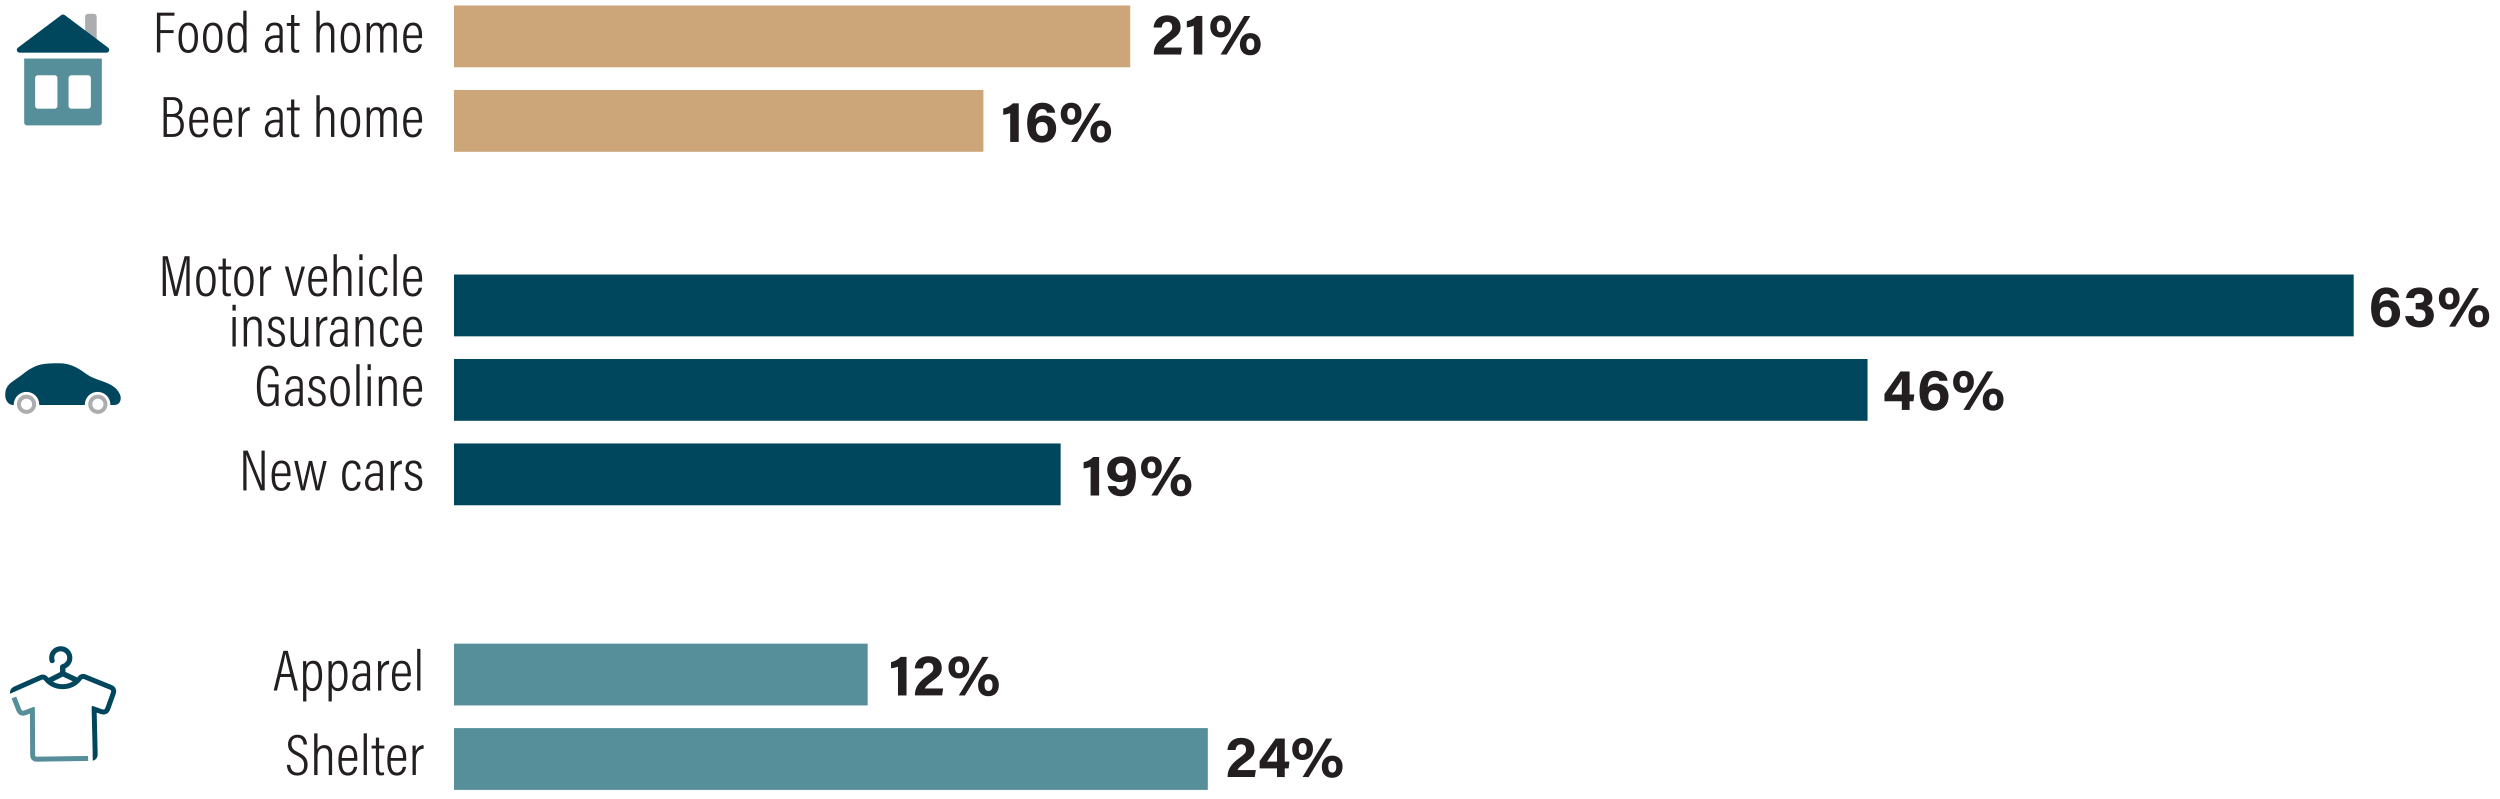<?xml version="1.0" encoding="utf-8"?>
<!-- Generator: Adobe Illustrator 26.0.1, SVG Export Plug-In . SVG Version: 6.00 Build 0)  -->
<svg version="1.1" id="Layer_1" xmlns="http://www.w3.org/2000/svg" xmlns:xlink="http://www.w3.org/1999/xlink" x="0px" y="0px"
	 viewBox="0 0 940 300.48" style="enable-background:new 0 0 940 300.48;" xml:space="preserve">
<style type="text/css">
	.st0{fill:#CCA578;}
	.st1{fill:#00465C;}
	.st2{fill:#568F9A;}
	.st3{fill:#231F20;}
	.st4{fill:#ACADAE;}
	.st5{fill-rule:evenodd;clip-rule:evenodd;fill:#568F9A;}
	.st6{fill-rule:evenodd;clip-rule:evenodd;fill:#00465C;}
</style>
<rect x="170.7" y="2.07" class="st0" width="254.28" height="23.24"/>
<rect x="170.7" y="33.83" class="st0" width="199.06" height="23.24"/>
<rect x="170.7" y="103.22" class="st1" width="714.29" height="23.24"/>
<rect x="170.7" y="134.98" class="st1" width="531.5" height="23.24"/>
<rect x="170.7" y="166.74" class="st1" width="228.1" height="23.24"/>
<rect x="170.7" y="242.01" class="st2" width="155.54" height="23.24"/>
<rect x="170.7" y="273.76" class="st2" width="283.44" height="23.24"/>
<g>
	<path class="st3" d="M109.12,287.59c0.11,1.63,0.95,2.93,2.68,2.93c1.65,0,2.55-0.88,2.55-2.82c0-1.72-0.64-2.6-2.73-3.61
		c-2.27-1.08-3.32-2.11-3.32-4.25c0-1.94,1.23-3.59,3.59-3.59c2.71,0,3.48,2,3.52,3.7h-1.25c-0.07-0.68-0.29-2.6-2.33-2.6
		c-1.58,0-2.24,1.1-2.24,2.38c0,1.56,0.7,2.29,2.62,3.21c2.6,1.25,3.45,2.51,3.45,4.64c0,2.38-1.28,4.03-3.89,4.03
		c-2.84,0-3.78-1.89-3.92-4.03L109.12,287.59L109.12,287.59z"/>
	<path class="st3" d="M119.37,275.73v6.07c0.37-0.97,1.3-1.65,2.71-1.65c1.54,0,2.79,0.95,2.79,3.37v7.9h-1.25v-7.63
		c0-1.45-0.46-2.49-1.91-2.49c-1.67,0-2.33,1.41-2.33,3.5v6.62h-1.25v-15.69H119.37z"/>
	<path class="st3" d="M128.5,286.05c0,2.44,0.44,4.47,2.33,4.47c1.91,0,2.16-1.85,2.22-2.18h1.23c-0.02,0.26-0.35,3.28-3.45,3.28
		c-3.15,0-3.59-2.97-3.59-5.72c0-3.5,1.14-5.72,3.67-5.72c2.79,0,3.45,2.38,3.45,5.1c0,0.15,0,0.46-0.02,0.77H128.5z M133.12,285.01
		c0-2.22-0.51-3.76-2.22-3.76c-2.22,0-2.33,3.01-2.38,3.76H133.12z"/>
	<path class="st3" d="M136.73,291.42v-15.69h1.23v15.69H136.73z"/>
	<path class="st3" d="M139.72,280.35h1.61v-3.01h1.21v3.01h2v1.1h-2v7.7c0,0.81,0.18,1.34,1.03,1.34c0.26,0,0.64-0.02,0.84-0.07
		v0.97c-0.35,0.13-0.86,0.18-1.21,0.18c-1.12,0-1.87-0.48-1.87-2.13v-7.99h-1.61V280.35z"/>
	<path class="st3" d="M146.89,286.05c0,2.44,0.44,4.47,2.33,4.47c1.91,0,2.16-1.85,2.22-2.18h1.23c-0.02,0.26-0.35,3.28-3.45,3.28
		c-3.15,0-3.59-2.97-3.59-5.72c0-3.5,1.14-5.72,3.67-5.72c2.79,0,3.45,2.38,3.45,5.1c0,0.15,0,0.46-0.02,0.77H146.89z
		 M151.51,285.01c0-2.22-0.51-3.76-2.22-3.76c-2.22,0-2.33,3.01-2.38,3.76H151.51z"/>
	<path class="st3" d="M155.12,284.13c0-1.76,0-2.99-0.02-3.78h1.19c0.02,0.33,0.04,0.86,0.04,2.02c0.51-1.36,1.61-2.18,2.95-2.2
		v1.36c-1.96,0.09-2.93,1.54-2.93,3.57v6.31h-1.23V284.13z"/>
</g>
<g>
	<path class="st3" d="M105.36,254.55l-1.21,5.1h-1.25l3.65-14.96h1.65l3.81,14.96h-1.36l-1.23-5.1L105.36,254.55L105.36,254.55z
		 M109.12,253.41c-0.99-3.98-1.58-6.4-1.78-7.5h-0.04c-0.2,1.28-0.86,4.11-1.67,7.5H109.12z"/>
	<path class="st3" d="M113.96,263.75v-11.93c0-1.52,0-2.55-0.02-3.23h1.19c0.02,0.18,0.07,0.99,0.07,1.58
		c0.4-1.06,1.21-1.76,2.68-1.76c2.11,0,3.23,1.89,3.23,5.57c0,3.85-1.36,5.88-3.54,5.88c-1.41,0-2.07-0.7-2.38-1.43v5.33h-1.23
		V263.75z M117.57,249.54c-1.87,0-2.42,1.78-2.42,4.58c0,2.66,0.29,4.62,2.29,4.62c1.58,0,2.4-1.87,2.4-4.69
		C119.83,251.21,119.15,249.54,117.57,249.54z"/>
	<path class="st3" d="M123.53,263.75v-11.93c0-1.52,0-2.55-0.02-3.23h1.19c0.02,0.18,0.07,0.99,0.07,1.58
		c0.4-1.06,1.21-1.76,2.68-1.76c2.11,0,3.23,1.89,3.23,5.57c0,3.85-1.36,5.88-3.54,5.88c-1.41,0-2.07-0.7-2.38-1.43v5.33h-1.23
		V263.75z M127.14,249.54c-1.87,0-2.42,1.78-2.42,4.58c0,2.66,0.29,4.62,2.29,4.62c1.58,0,2.4-1.87,2.4-4.69
		C129.4,251.21,128.72,249.54,127.14,249.54z"/>
	<path class="st3" d="M139.15,257.87c0,0.75,0.04,1.5,0.09,1.78h-1.14c-0.07-0.26-0.11-0.88-0.11-1.34
		c-0.4,0.97-1.28,1.54-2.66,1.54c-2.13,0-2.88-1.65-2.88-3.17c0-1.94,1.3-3.5,4.25-3.5c0.57,0,0.9,0,1.25,0.02v-1.56
		c0-0.95-0.2-2.18-1.85-2.18c-1.85,0-1.94,1.34-2,2.09h-1.21c0.04-1.56,0.79-3.15,3.23-3.15c2.07,0,3.04,1.01,3.04,3.04
		L139.15,257.87L139.15,257.87z M137.96,254.27c-0.29-0.04-0.62-0.07-1.21-0.07c-2.16,0-3.06,1.06-3.06,2.4
		c0,1.17,0.62,2.16,1.89,2.16c1.74,0,2.38-1.19,2.38-3.78V254.27z"/>
	<path class="st3" d="M142.14,252.37c0-1.76,0-2.99-0.02-3.78h1.19c0.02,0.33,0.04,0.86,0.04,2.02c0.51-1.36,1.61-2.18,2.95-2.2
		v1.36c-1.96,0.09-2.93,1.54-2.93,3.57v6.31h-1.23V252.37z"/>
	<path class="st3" d="M148.63,254.29c0,2.44,0.44,4.47,2.33,4.47c1.91,0,2.16-1.85,2.22-2.18h1.23c-0.02,0.26-0.35,3.28-3.45,3.28
		c-3.15,0-3.59-2.97-3.59-5.72c0-3.5,1.14-5.72,3.67-5.72c2.79,0,3.45,2.38,3.45,5.1c0,0.15,0,0.46-0.02,0.77H148.63z
		 M153.25,253.25c0-2.22-0.51-3.76-2.22-3.76c-2.22,0-2.33,3.01-2.38,3.76H153.25z"/>
	<path class="st3" d="M156.86,259.66v-15.69h1.23v15.69H156.86z"/>
</g>
<g>
	<path class="st3" d="M91.48,184.39v-14.96h1.65c4.53,11.13,5.1,12.48,5.3,13.09h0.02c-0.11-2.09-0.13-4.36-0.13-6.78v-6.31h1.21
		v14.96h-1.56c-4.71-11.64-5.21-12.94-5.37-13.49h-0.02c0.11,1.87,0.11,4.42,0.11,7.11v6.38H91.48z"/>
	<path class="st3" d="M103.38,179.02c0,2.44,0.44,4.47,2.33,4.47c1.91,0,2.16-1.85,2.22-2.18h1.23c-0.02,0.26-0.35,3.28-3.45,3.28
		c-3.15,0-3.59-2.97-3.59-5.72c0-3.5,1.14-5.72,3.67-5.72c2.79,0,3.45,2.38,3.45,5.1c0,0.15,0,0.46-0.02,0.77L103.38,179.02
		L103.38,179.02z M108,177.99c0-2.22-0.51-3.76-2.22-3.76c-2.22,0-2.33,3.01-2.38,3.76H108z"/>
	<path class="st3" d="M111.94,173.32c1.17,5.39,1.76,8.1,1.98,9.66h0.02c0.22-1.43,0.68-3.19,2.2-9.66h1.23
		c1.47,6.42,1.94,8.41,2.09,9.59h0.02c0.18-1.23,0.66-3.37,2.07-9.59h1.28l-2.73,11.07h-1.36c-0.84-3.72-1.76-7.68-2.02-9.44h-0.02
		c-0.22,1.67-1.08,5.1-2.11,9.44h-1.41l-2.55-11.07H111.94z"/>
	<path class="st3" d="M135.59,181.16c-0.04,0.46-0.31,3.43-3.39,3.43c-2.77,0-3.56-2.55-3.56-5.74s1.03-5.72,3.72-5.72
		c3.06,0,3.23,2.93,3.23,3.39h-1.28c-0.02-0.46-0.22-2.29-1.96-2.29c-1.78,0-2.44,1.94-2.44,4.6c0,2.88,0.7,4.66,2.35,4.66
		c1.74,0,1.98-1.76,2.07-2.33H135.59z"/>
	<path class="st3" d="M143.95,182.61c0,0.75,0.04,1.5,0.09,1.78h-1.14c-0.07-0.26-0.11-0.88-0.11-1.34
		c-0.4,0.97-1.28,1.54-2.66,1.54c-2.13,0-2.88-1.65-2.88-3.17c0-1.94,1.3-3.5,4.25-3.5c0.57,0,0.9,0,1.25,0.02v-1.56
		c0-0.95-0.2-2.18-1.85-2.18c-1.85,0-1.94,1.34-2,2.09h-1.21c0.04-1.56,0.79-3.15,3.23-3.15c2.07,0,3.04,1.01,3.04,3.04
		L143.95,182.61L143.95,182.61z M142.76,179c-0.29-0.04-0.62-0.07-1.21-0.07c-2.16,0-3.06,1.06-3.06,2.4c0,1.17,0.62,2.16,1.89,2.16
		c1.74,0,2.38-1.19,2.38-3.78V179z"/>
	<path class="st3" d="M146.94,177.11c0-1.76,0-2.99-0.02-3.78h1.19c0.02,0.33,0.04,0.86,0.04,2.02c0.51-1.36,1.61-2.18,2.95-2.2
		v1.36c-1.96,0.09-2.93,1.54-2.93,3.57v6.31h-1.23V177.11z"/>
	<path class="st3" d="M153.36,181.27c0.11,1.34,0.81,2.27,2.18,2.27c1.34,0,1.98-0.86,1.98-1.98c0-1.28-0.66-1.85-2.18-2.44
		c-2.16-0.84-2.84-1.63-2.84-3.15c0-1.47,0.9-2.84,3.01-2.84c2.31,0,3.01,1.56,3.04,3.06h-1.23c-0.04-0.59-0.2-1.98-1.85-1.98
		c-1.19,0-1.72,0.73-1.72,1.72c0,0.95,0.4,1.43,2,2.05c2.05,0.81,3.04,1.56,3.04,3.5c0,1.96-1.23,3.12-3.34,3.12
		c-2.13,0-3.26-1.3-3.32-3.32h1.23V181.27z"/>
</g>
<g>
	<path class="st3" d="M104.74,152.63h-1.03c-0.04-0.4-0.09-0.9-0.09-1.74c-0.42,0.99-1.06,1.94-3.01,1.94
		c-3.28,0-4.03-3.54-4.03-7.7c0-5.04,1.5-7.68,4.47-7.68c3.41,0,3.65,3.08,3.7,3.98h-1.28c-0.04-0.51-0.15-2.84-2.44-2.84
		c-2.27,0-3.1,2.55-3.1,6.51c0,3.83,0.62,6.6,2.86,6.6s2.71-1.89,2.71-5.37v-0.7h-2.82v-1.12h4.07v8.12H104.74z"/>
	<path class="st3" d="M113.83,150.85c0,0.75,0.04,1.5,0.09,1.78h-1.14c-0.07-0.26-0.11-0.88-0.11-1.34
		c-0.4,0.97-1.28,1.54-2.66,1.54c-2.13,0-2.88-1.65-2.88-3.17c0-1.94,1.3-3.5,4.25-3.5c0.57,0,0.9,0,1.25,0.02v-1.56
		c0-0.95-0.2-2.18-1.85-2.18c-1.85,0-1.94,1.34-2,2.09h-1.21c0.04-1.56,0.79-3.15,3.23-3.15c2.07,0,3.04,1.01,3.04,3.04v6.43H113.83
		z M112.64,147.24c-0.29-0.04-0.62-0.07-1.21-0.07c-2.16,0-3.06,1.06-3.06,2.4c0,1.17,0.62,2.16,1.89,2.16
		c1.74,0,2.38-1.19,2.38-3.78V147.24z"/>
	<path class="st3" d="M117.04,149.51c0.11,1.34,0.81,2.27,2.18,2.27c1.34,0,1.98-0.86,1.98-1.98c0-1.28-0.66-1.85-2.18-2.44
		c-2.16-0.84-2.84-1.63-2.84-3.15c0-1.47,0.9-2.84,3.01-2.84c2.31,0,3.01,1.56,3.04,3.06H121c-0.04-0.59-0.2-1.98-1.85-1.98
		c-1.19,0-1.72,0.73-1.72,1.72c0,0.95,0.4,1.43,2,2.05c2.05,0.81,3.04,1.56,3.04,3.5c0,1.96-1.23,3.12-3.34,3.12
		c-2.13,0-3.26-1.3-3.32-3.32h1.23V149.51z"/>
	<path class="st3" d="M131.54,146.96c0,3.85-1.23,5.88-3.65,5.88c-2.53,0-3.7-1.96-3.7-5.85c0-3.81,1.45-5.59,3.74-5.59
		C130.26,141.39,131.54,143.24,131.54,146.96z M125.47,147c0,3.26,0.88,4.73,2.42,4.73c1.54,0,2.38-1.52,2.38-4.75
		c0-2.99-0.81-4.49-2.4-4.49C126.39,142.49,125.47,143.77,125.47,147z"/>
	<path class="st3" d="M133.98,152.63v-15.69h1.23v15.69H133.98z"/>
	<path class="st3" d="M138.2,139.14v-2.2h1.23v2.2H138.2z M138.2,141.57h1.23v11.07h-1.23V141.57z"/>
	<path class="st3" d="M142.43,144.98c0-2.27-0.02-2.93-0.02-3.41h1.19c0.02,0.26,0.07,0.68,0.07,1.56c0.37-0.97,1.17-1.76,2.68-1.76
		s2.84,0.84,2.84,3.39v7.88h-1.25v-7.68c0-1.43-0.51-2.44-1.87-2.44c-1.69,0-2.38,1.14-2.38,3.63v6.49h-1.25L142.43,144.98
		L142.43,144.98z"/>
	<path class="st3" d="M152.85,147.26c0,2.44,0.44,4.47,2.33,4.47c1.91,0,2.16-1.85,2.22-2.18h1.23c-0.02,0.26-0.35,3.28-3.45,3.28
		c-3.15,0-3.59-2.97-3.59-5.72c0-3.5,1.14-5.72,3.67-5.72c2.79,0,3.45,2.38,3.45,5.1c0,0.15,0,0.46-0.02,0.77L152.85,147.26
		L152.85,147.26z M157.48,146.23c0-2.22-0.51-3.76-2.22-3.76c-2.22,0-2.33,3.01-2.38,3.76H157.48z"/>
</g>
<g>
	<path class="st3" d="M70.05,104.61c0-2.88,0.04-5.65,0.09-7.17h-0.02c-0.57,2.49-2.11,9.15-3.39,13.84h-1.28
		c-0.95-3.96-2.6-11.16-3.17-13.86h-0.04c0.09,1.74,0.15,5.08,0.15,7.64v6.23h-1.21V96.32h1.87c1.36,4.91,2.71,11.18,3.1,13.05h0.02
		c0.26-1.47,1.91-8.32,3.26-13.05h1.87v14.96h-1.25C70.05,111.28,70.05,104.61,70.05,104.61z"/>
	<path class="st3" d="M81.09,105.6c0,3.85-1.23,5.88-3.65,5.88c-2.53,0-3.7-1.96-3.7-5.85c0-3.81,1.45-5.59,3.74-5.59
		C79.82,100.04,81.09,101.88,81.09,105.6z M75.02,105.65c0,3.26,0.88,4.73,2.42,4.73s2.38-1.52,2.38-4.75c0-2.99-0.81-4.49-2.4-4.49
		C75.95,101.13,75.02,102.41,75.02,105.65z"/>
	<path class="st3" d="M82.1,100.21h1.61V97.2h1.21v3.01h2v1.1h-2v7.7c0,0.81,0.18,1.34,1.03,1.34c0.26,0,0.64-0.02,0.84-0.07v0.97
		c-0.35,0.13-0.86,0.18-1.21,0.18c-1.12,0-1.87-0.48-1.87-2.13v-7.99H82.1V100.21z"/>
	<path class="st3" d="M95.37,105.6c0,3.85-1.23,5.88-3.65,5.88c-2.53,0-3.7-1.96-3.7-5.85c0-3.81,1.45-5.59,3.74-5.59
		C94.1,100.04,95.37,101.88,95.37,105.6z M89.3,105.65c0,3.26,0.88,4.73,2.42,4.73s2.38-1.52,2.38-4.75c0-2.99-0.81-4.49-2.4-4.49
		C90.22,101.13,89.3,102.41,89.3,105.65z"/>
	<path class="st3" d="M97.81,104c0-1.76,0-2.99-0.02-3.78h1.19c0.02,0.33,0.04,0.86,0.04,2.02c0.51-1.36,1.61-2.18,2.95-2.2v1.36
		c-1.96,0.09-2.93,1.54-2.93,3.57v6.31h-1.23V104z"/>
	<path class="st3" d="M108.42,100.21c0.99,3.76,2.22,8.43,2.42,9.59h0.02c0.13-1.03,2.07-7.68,2.55-9.59h1.25l-3.19,11.07h-1.34
		l-3.04-11.07C107.09,100.21,108.42,100.21,108.42,100.21z"/>
	<path class="st3" d="M117.15,105.91c0,2.44,0.44,4.47,2.33,4.47c1.91,0,2.16-1.85,2.22-2.18h1.23c-0.02,0.26-0.35,3.28-3.45,3.28
		c-3.15,0-3.59-2.97-3.59-5.72c0-3.5,1.14-5.72,3.67-5.72c2.79,0,3.45,2.38,3.45,5.1c0,0.15,0,0.46-0.02,0.77
		C122.99,105.91,117.15,105.91,117.15,105.91z M121.77,104.88c0-2.22-0.51-3.76-2.22-3.76c-2.22,0-2.33,3.01-2.38,3.76H121.77z"/>
	<path class="st3" d="M126.65,95.59v6.07c0.37-0.97,1.3-1.65,2.71-1.65c1.54,0,2.79,0.95,2.79,3.37v7.9h-1.25v-7.63
		c0-1.45-0.46-2.49-1.91-2.49c-1.67,0-2.33,1.41-2.33,3.5v6.62h-1.25V95.59H126.65z"/>
	<path class="st3" d="M135.1,97.79v-2.2h1.23v2.2H135.1z M135.1,100.21h1.23v11.07h-1.23V100.21z"/>
	<path class="st3" d="M145.71,108.04c-0.04,0.46-0.31,3.43-3.39,3.43c-2.77,0-3.56-2.55-3.56-5.74s1.03-5.72,3.72-5.72
		c3.06,0,3.23,2.93,3.23,3.39h-1.28c-0.02-0.46-0.22-2.29-1.96-2.29c-1.78,0-2.44,1.94-2.44,4.6c0,2.88,0.7,4.66,2.35,4.66
		c1.74,0,1.98-1.76,2.07-2.33C144.45,108.04,145.71,108.04,145.71,108.04z"/>
	<path class="st3" d="M147.95,111.28V95.59h1.23v15.69H147.95z"/>
	<path class="st3" d="M152.86,105.91c0,2.44,0.44,4.47,2.33,4.47c1.91,0,2.16-1.85,2.22-2.18h1.23c-0.02,0.26-0.35,3.28-3.45,3.28
		c-3.15,0-3.59-2.97-3.59-5.72c0-3.5,1.14-5.72,3.67-5.72c2.79,0,3.45,2.38,3.45,5.1c0,0.15,0,0.46-0.02,0.77
		C158.7,105.91,152.86,105.91,152.86,105.91z M157.48,104.88c0-2.22-0.51-3.76-2.22-3.76c-2.22,0-2.33,3.01-2.38,3.76H157.48z"/>
	<path class="st3" d="M87.41,116.79v-2.2h1.23v2.2H87.41z M87.41,119.21h1.23v11.07h-1.23V119.21z"/>
	<path class="st3" d="M91.63,122.62c0-2.27-0.02-2.93-0.02-3.41h1.19c0.02,0.26,0.07,0.68,0.07,1.56c0.37-0.97,1.17-1.76,2.68-1.76
		s2.84,0.84,2.84,3.39v7.88h-1.25v-7.68c0-1.43-0.51-2.44-1.87-2.44c-1.69,0-2.38,1.14-2.38,3.63v6.49h-1.25v-7.66H91.63z"/>
	<path class="st3" d="M101.75,127.15c0.11,1.34,0.81,2.27,2.18,2.27c1.34,0,1.98-0.86,1.98-1.98c0-1.28-0.66-1.85-2.18-2.44
		c-2.16-0.84-2.84-1.63-2.84-3.15c0-1.47,0.9-2.84,3.01-2.84c2.31,0,3.01,1.56,3.04,3.06h-1.23c-0.04-0.59-0.2-1.98-1.85-1.98
		c-1.19,0-1.72,0.73-1.72,1.72c0,0.95,0.4,1.43,2,2.05c2.05,0.81,3.04,1.56,3.04,3.5c0,1.96-1.23,3.12-3.34,3.12
		c-2.13,0-3.26-1.3-3.32-3.32L101.75,127.15L101.75,127.15z"/>
	<path class="st3" d="M115.96,127.33c0,1.32,0,2.42,0.02,2.95h-1.17c-0.04-0.31-0.07-0.73-0.07-1.58c-0.37,1.14-1.34,1.78-2.71,1.78
		c-1.17,0-2.77-0.44-2.77-3.3v-7.96h1.25v7.66c0,1.54,0.46,2.49,1.87,2.49c1.3,0,2.31-0.81,2.31-3.46v-6.69h1.25v8.11H115.96z"/>
	<path class="st3" d="M118.93,123c0-1.76,0-2.99-0.02-3.78h1.19c0.02,0.33,0.04,0.86,0.04,2.02c0.51-1.36,1.61-2.18,2.95-2.2v1.36
		c-1.96,0.09-2.93,1.54-2.93,3.57v6.31h-1.23V123z"/>
	<path class="st3" d="M130.7,128.5c0,0.75,0.04,1.5,0.09,1.78h-1.14c-0.07-0.26-0.11-0.88-0.11-1.34c-0.4,0.97-1.28,1.54-2.66,1.54
		c-2.13,0-2.88-1.65-2.88-3.17c0-1.94,1.3-3.5,4.25-3.5c0.57,0,0.9,0,1.25,0.02v-1.56c0-0.95-0.2-2.18-1.85-2.18
		c-1.85,0-1.94,1.34-2,2.09h-1.21c0.04-1.56,0.79-3.15,3.23-3.15c2.07,0,3.04,1.01,3.04,3.04v6.43H130.7z M129.51,124.89
		c-0.29-0.04-0.62-0.07-1.21-0.07c-2.16,0-3.06,1.06-3.06,2.4c0,1.17,0.62,2.16,1.89,2.16c1.74,0,2.38-1.19,2.38-3.78V124.89z"/>
	<path class="st3" d="M133.69,122.62c0-2.27-0.02-2.93-0.02-3.41h1.19c0.02,0.26,0.07,0.68,0.07,1.56c0.37-0.97,1.17-1.76,2.68-1.76
		s2.84,0.84,2.84,3.39v7.88h-1.25v-7.68c0-1.43-0.51-2.44-1.87-2.44c-1.69,0-2.38,1.14-2.38,3.63v6.49h-1.25L133.69,122.62
		L133.69,122.62z"/>
	<path class="st3" d="M149.82,127.04c-0.04,0.46-0.31,3.43-3.39,3.43c-2.77,0-3.56-2.55-3.56-5.74s1.03-5.72,3.72-5.72
		c3.06,0,3.23,2.93,3.23,3.39h-1.28c-0.02-0.46-0.22-2.29-1.96-2.29c-1.78,0-2.44,1.94-2.44,4.6c0,2.88,0.7,4.66,2.35,4.66
		c1.74,0,1.98-1.76,2.07-2.33C148.56,127.04,149.82,127.04,149.82,127.04z"/>
	<path class="st3" d="M152.85,124.91c0,2.44,0.44,4.47,2.33,4.47c1.91,0,2.16-1.85,2.22-2.18h1.23c-0.02,0.26-0.35,3.28-3.45,3.28
		c-3.15,0-3.59-2.97-3.59-5.72c0-3.5,1.14-5.72,3.67-5.72c2.79,0,3.45,2.38,3.45,5.1c0,0.15,0,0.46-0.02,0.77H152.85z
		 M157.48,123.88c0-2.22-0.51-3.76-2.22-3.76c-2.22,0-2.33,3.01-2.38,3.76H157.48z"/>
</g>
<g>
	<path class="st3" d="M61.49,36.52h3.65c2.11,0,3.48,1.3,3.48,3.59c0,2.05-0.99,2.9-1.89,3.21c1.17,0.37,2.4,1.45,2.4,3.78
		c0,2.64-1.54,4.38-4.11,4.38H61.5V36.52H61.49z M64.62,42.86c1.96,0,2.75-0.9,2.75-2.64c0-1.56-0.84-2.62-2.49-2.62h-2.13v5.26
		H64.62z M62.75,50.4h2.16c1.91,0,2.95-1.21,2.95-3.28c0-2.16-1.17-3.19-3.26-3.19h-1.85V50.4z"/>
	<path class="st3" d="M72.4,46.11c0,2.44,0.44,4.47,2.33,4.47c1.91,0,2.16-1.85,2.22-2.18h1.23c-0.02,0.26-0.35,3.28-3.45,3.28
		c-3.15,0-3.59-2.97-3.59-5.72c0-3.5,1.14-5.72,3.67-5.72c2.79,0,3.45,2.38,3.45,5.1c0,0.15,0,0.46-0.02,0.77
		C78.24,46.11,72.4,46.11,72.4,46.11z M77.02,45.08c0-2.22-0.51-3.76-2.22-3.76c-2.22,0-2.33,3.01-2.38,3.76H77.02z"/>
	<path class="st3" d="M81.51,46.11c0,2.44,0.44,4.47,2.33,4.47c1.91,0,2.16-1.85,2.22-2.18h1.23c-0.02,0.26-0.35,3.28-3.45,3.28
		c-3.15,0-3.59-2.97-3.59-5.72c0-3.5,1.14-5.72,3.67-5.72c2.79,0,3.45,2.38,3.45,5.1c0,0.15,0,0.46-0.02,0.77
		C87.35,46.11,81.51,46.11,81.51,46.11z M86.13,45.08c0-2.22-0.51-3.76-2.22-3.76c-2.22,0-2.33,3.01-2.38,3.76H86.13z"/>
	<path class="st3" d="M89.74,44.2c0-1.76,0-2.99-0.02-3.78h1.19c0.02,0.33,0.04,0.86,0.04,2.02c0.51-1.36,1.61-2.18,2.95-2.2v1.36
		c-1.96,0.09-2.93,1.54-2.93,3.56v6.31h-1.23V44.2z"/>
	<path class="st3" d="M106.28,49.7c0,0.75,0.04,1.5,0.09,1.78h-1.14c-0.07-0.26-0.11-0.88-0.11-1.34c-0.4,0.97-1.28,1.54-2.66,1.54
		c-2.13,0-2.88-1.65-2.88-3.17c0-1.94,1.3-3.5,4.25-3.5c0.57,0,0.9,0,1.25,0.02v-1.56c0-0.95-0.2-2.18-1.85-2.18
		c-1.85,0-1.94,1.34-2,2.09h-1.21c0.04-1.56,0.79-3.15,3.23-3.15c2.07,0,3.04,1.01,3.04,3.04v6.43H106.28z M105.09,46.09
		c-0.29-0.04-0.62-0.07-1.21-0.07c-2.16,0-3.06,1.06-3.06,2.4c0,1.17,0.62,2.16,1.89,2.16c1.74,0,2.38-1.19,2.38-3.78V46.09z"/>
	<path class="st3" d="M107.84,40.42h1.61V37.4h1.21v3.01h2v1.1h-2v7.7c0,0.81,0.18,1.34,1.03,1.34c0.26,0,0.64-0.02,0.84-0.07v0.97
		c-0.35,0.13-0.86,0.18-1.21,0.18c-1.12,0-1.87-0.48-1.87-2.13v-7.99h-1.61C107.84,41.51,107.84,40.42,107.84,40.42z"/>
	<path class="st3" d="M120.21,35.79v6.07c0.37-0.97,1.3-1.65,2.71-1.65c1.54,0,2.79,0.95,2.79,3.37v7.9h-1.25v-7.64
		c0-1.45-0.46-2.49-1.91-2.49c-1.67,0-2.33,1.41-2.33,3.5v6.62h-1.25V35.79H120.21z"/>
	<path class="st3" d="M135.43,45.81c0,3.85-1.23,5.88-3.65,5.88c-2.53,0-3.7-1.96-3.7-5.85c0-3.81,1.45-5.59,3.74-5.59
		C134.16,40.24,135.43,42.09,135.43,45.81z M129.36,45.85c0,3.26,0.88,4.73,2.42,4.73s2.38-1.52,2.38-4.75
		c0-2.99-0.81-4.49-2.4-4.49C130.28,41.34,129.36,42.62,129.36,45.85z"/>
	<path class="st3" d="M137.87,43.74c0-1.89,0-2.79-0.02-3.32h1.19c0.04,0.35,0.07,0.95,0.07,1.52c0.4-1.01,1.17-1.69,2.49-1.69
		c1.14,0,1.98,0.46,2.31,1.69c0.37-0.95,1.23-1.69,2.66-1.69c1.3,0,2.64,0.62,2.64,3.17v8.08h-1.23v-7.83
		c0-1.21-0.35-2.29-1.72-2.29c-1.54,0-2.09,1.43-2.09,2.95v7.17h-1.23v-7.79c0-1.52-0.51-2.33-1.67-2.33
		c-1.45,0-2.16,1.39-2.16,3.15v6.98h-1.23v-7.77H137.87z"/>
	<path class="st3" d="M152.85,46.11c0,2.44,0.44,4.47,2.33,4.47c1.91,0,2.16-1.85,2.22-2.18h1.23c-0.02,0.26-0.35,3.28-3.45,3.28
		c-3.15,0-3.59-2.97-3.59-5.72c0-3.5,1.14-5.72,3.67-5.72c2.79,0,3.45,2.38,3.45,5.1c0,0.15,0,0.46-0.02,0.77
		C158.69,46.11,152.85,46.11,152.85,46.11z M157.48,45.08c0-2.22-0.51-3.76-2.22-3.76c-2.22,0-2.33,3.01-2.38,3.76H157.48z"/>
</g>
<g>
	<path class="st3" d="M59,4.76h6.6V5.9h-5.32v5.41h4.99v1.12h-4.99v7.28H59V4.76z"/>
	<path class="st3" d="M74.45,14.05c0,3.85-1.23,5.88-3.65,5.88c-2.53,0-3.7-1.96-3.7-5.85c0-3.81,1.45-5.59,3.74-5.59
		C73.17,8.48,74.45,10.33,74.45,14.05z M68.38,14.09c0,3.26,0.88,4.73,2.42,4.73s2.38-1.52,2.38-4.75c0-2.99-0.81-4.49-2.4-4.49
		C69.3,9.58,68.38,10.86,68.38,14.09z"/>
	<path class="st3" d="M83.67,14.05c0,3.85-1.23,5.88-3.65,5.88c-2.53,0-3.7-1.96-3.7-5.85c0-3.81,1.45-5.59,3.74-5.59
		C82.39,8.48,83.67,10.33,83.67,14.05z M77.59,14.09c0,3.26,0.88,4.73,2.42,4.73s2.38-1.52,2.38-4.75c0-2.99-0.81-4.49-2.4-4.49
		C78.52,9.58,77.59,10.86,77.59,14.09z"/>
	<path class="st3" d="M92.71,4.03v12.94c0,0.99,0,2.09,0.02,2.75h-1.19c-0.02-0.29-0.07-1.08-0.07-1.61
		c-0.33,1.03-1.06,1.8-2.64,1.8c-2.29,0-3.3-1.91-3.3-5.85c0-3.59,1.39-5.59,3.61-5.59c1.52,0,2.07,0.66,2.33,1.25v-5.7h1.24V4.03z
		 M89.1,18.78c1.87,0,2.4-1.63,2.4-4.75c0-3.5-0.55-4.42-2.27-4.42c-1.43,0-2.42,1.3-2.42,4.47C86.81,17.5,87.65,18.78,89.1,18.78z"
		/>
	<path class="st3" d="M106.28,17.94c0,0.75,0.04,1.5,0.09,1.78h-1.14c-0.07-0.26-0.11-0.88-0.11-1.34c-0.4,0.97-1.28,1.54-2.66,1.54
		c-2.13,0-2.88-1.65-2.88-3.17c0-1.94,1.3-3.5,4.25-3.5c0.57,0,0.9,0,1.25,0.02v-1.56c0-0.95-0.2-2.18-1.85-2.18
		c-1.85,0-1.94,1.34-2,2.09h-1.21c0.04-1.56,0.79-3.15,3.23-3.15c2.07,0,3.04,1.01,3.04,3.04v6.43H106.28z M105.09,14.33
		c-0.29-0.04-0.62-0.07-1.21-0.07c-2.16,0-3.06,1.06-3.06,2.4c0,1.17,0.62,2.16,1.89,2.16c1.74,0,2.38-1.19,2.38-3.78V14.33z"/>
	<path class="st3" d="M107.84,8.66h1.61V5.64h1.21v3.01h2v1.1h-2v7.7c0,0.81,0.18,1.34,1.03,1.34c0.26,0,0.64-0.02,0.84-0.07v0.97
		c-0.35,0.13-0.86,0.18-1.21,0.18c-1.12,0-1.87-0.48-1.87-2.13V9.76h-1.61C107.84,9.76,107.84,8.66,107.84,8.66z"/>
	<path class="st3" d="M120.21,4.03v6.07c0.37-0.97,1.3-1.65,2.71-1.65c1.54,0,2.79,0.95,2.79,3.37v7.9h-1.25v-7.64
		c0-1.45-0.46-2.49-1.91-2.49c-1.67,0-2.33,1.41-2.33,3.5v6.62h-1.25V4.03H120.21z"/>
	<path class="st3" d="M135.43,14.05c0,3.85-1.23,5.88-3.65,5.88c-2.53,0-3.7-1.96-3.7-5.85c0-3.81,1.45-5.59,3.74-5.59
		C134.16,8.48,135.43,10.33,135.43,14.05z M129.36,14.09c0,3.26,0.88,4.73,2.42,4.73s2.38-1.52,2.38-4.75c0-2.99-0.81-4.49-2.4-4.49
		C130.28,9.58,129.36,10.86,129.36,14.09z"/>
	<path class="st3" d="M137.87,11.98c0-1.89,0-2.79-0.02-3.32h1.19c0.04,0.35,0.07,0.95,0.07,1.52c0.4-1.01,1.17-1.69,2.49-1.69
		c1.14,0,1.98,0.46,2.31,1.69c0.37-0.95,1.23-1.69,2.66-1.69c1.3,0,2.64,0.62,2.64,3.17v8.08h-1.23v-7.83
		c0-1.21-0.35-2.29-1.72-2.29c-1.54,0-2.09,1.43-2.09,2.95v7.17h-1.23v-7.79c0-1.52-0.51-2.33-1.67-2.33
		c-1.45,0-2.16,1.39-2.16,3.15v6.98h-1.23v-7.77H137.87z"/>
	<path class="st3" d="M152.85,14.35c0,2.44,0.44,4.47,2.33,4.47c1.91,0,2.16-1.85,2.22-2.18h1.23c-0.02,0.26-0.35,3.28-3.45,3.28
		c-3.15,0-3.59-2.97-3.59-5.72c0-3.5,1.14-5.72,3.67-5.72c2.79,0,3.45,2.38,3.45,5.1c0,0.15,0,0.46-0.02,0.77
		C158.69,14.35,152.85,14.35,152.85,14.35z M157.48,13.32c0-2.22-0.51-3.76-2.22-3.76c-2.22,0-2.33,3.01-2.38,3.76H157.48z"/>
</g>
<g>
	<path class="st3" d="M433.81,20.51v-0.2c0-2.53,1.12-4.58,4.27-6.86c2.05-1.5,2.66-2,2.66-3.28c0-1.25-0.62-1.96-1.83-1.96
		c-1.43,0-1.94,0.88-2.13,2.13h-3.04c0.2-2.49,1.83-4.58,5.17-4.58c3.72,0,4.99,2.22,4.99,4.38c0,2.11-0.92,3.12-3.59,4.99
		c-1.78,1.25-2.51,2.09-2.75,2.75h6.87l-0.4,2.62h-10.22V20.51z"/>
	<path class="st3" d="M448.86,20.51V9.68c-0.66,0.31-1.89,0.57-2.62,0.64V7.96c1.39-0.26,2.77-1.03,3.59-1.96h2.24v14.5h-3.21V20.51
		z"/>
	<path class="st3" d="M462.87,9.92c0,2.46-1.43,4.18-3.92,4.18c-2.33,0-3.89-1.43-3.89-4.18c0-2.33,1.39-4.16,3.92-4.16
		C461.27,5.76,462.87,7.17,462.87,9.92z M457.5,9.92c0,1.43,0.53,2.2,1.5,2.2c0.95,0,1.5-0.68,1.5-2.2c0-1.58-0.62-2.18-1.52-2.18
		C458.08,7.74,457.5,8.45,457.5,9.92z M458.93,20.51l8.89-14.5h2.31l-8.91,14.5H458.93z M474.01,16.59c0,2.49-1.43,4.2-3.92,4.2
		c-2.35,0-3.89-1.45-3.89-4.18c0-2.33,1.36-4.16,3.92-4.16C472.4,12.45,474.01,13.86,474.01,16.59z M468.61,16.59
		c0,1.43,0.53,2.22,1.5,2.22s1.52-0.7,1.52-2.22c0-1.56-0.62-2.16-1.52-2.16S468.61,15.14,468.61,16.59z"/>
</g>
<g>
	<path class="st3" d="M379.83,53.36V42.53c-0.66,0.31-1.89,0.57-2.62,0.64v-2.35c1.39-0.26,2.77-1.03,3.59-1.96h2.24v14.5H379.83z"
		/>
	<path class="st3" d="M393.69,42.4c-0.18-0.7-0.57-1.39-1.85-1.39c-1.94,0-2.44,1.8-2.53,3.76c0.62-0.75,1.65-1.34,3.28-1.34
		c2.66,0,4.53,1.96,4.53,4.8c0,3.1-1.98,5.39-5.3,5.39c-4.2,0-5.61-3.23-5.61-7.33c0-3.76,1.34-7.68,5.79-7.68
		c3.15,0,4.6,1.98,4.75,3.78h-3.06V42.4z M393.98,48.5c0-1.39-0.51-2.62-2.24-2.62c-1.41,0-2.22,0.84-2.22,2.51
		c0,1.17,0.55,2.73,2.22,2.73C393.27,51.11,393.98,49.97,393.98,48.5z"/>
	<path class="st3" d="M406.65,42.77c0,2.46-1.43,4.18-3.92,4.18c-2.33,0-3.89-1.43-3.89-4.18c0-2.33,1.39-4.16,3.92-4.16
		C405.04,38.62,406.65,40.02,406.65,42.77z M401.28,42.77c0,1.43,0.53,2.2,1.5,2.2c0.95,0,1.5-0.68,1.5-2.2
		c0-1.58-0.62-2.18-1.52-2.18C401.85,40.6,401.28,41.3,401.28,42.77z M402.71,53.36l8.89-14.5h2.31L405,53.36H402.71z M417.78,49.44
		c0,2.49-1.43,4.2-3.92,4.2c-2.35,0-3.89-1.45-3.89-4.18c0-2.33,1.36-4.16,3.92-4.16C416.18,45.3,417.78,46.71,417.78,49.44z
		 M412.39,49.44c0,1.43,0.53,2.22,1.5,2.22s1.52-0.7,1.52-2.22c0-1.56-0.62-2.16-1.52-2.16S412.39,47.99,412.39,49.44z"/>
</g>
<g>
	<path class="st3" d="M899.01,111.86c-0.18-0.7-0.57-1.39-1.85-1.39c-1.94,0-2.44,1.8-2.53,3.76c0.62-0.75,1.65-1.34,3.28-1.34
		c2.66,0,4.53,1.96,4.53,4.8c0,3.1-1.98,5.39-5.3,5.39c-4.2,0-5.61-3.23-5.61-7.33c0-3.76,1.34-7.68,5.79-7.68
		c3.15,0,4.6,1.98,4.75,3.78L899.01,111.86L899.01,111.86z M899.29,117.96c0-1.39-0.51-2.62-2.24-2.62c-1.41,0-2.22,0.84-2.22,2.51
		c0,1.17,0.55,2.73,2.22,2.73C898.59,120.58,899.29,119.43,899.29,117.96z"/>
	<path class="st3" d="M904.66,112.06c0.2-1.78,1.45-3.98,5.08-3.98c3.34,0,4.84,1.89,4.84,3.94c0,1.74-1.01,2.57-1.8,2.95v0.07
		c0.95,0.33,2.35,1.23,2.35,3.48c0,2.09-1.25,4.58-5.41,4.58c-3.9,0-5.21-2.33-5.35-4.25h3.06c0.2,0.99,0.88,1.83,2.38,1.83
		c1.45,0,2.18-0.92,2.18-2.2c0-1.34-0.7-2.16-2.38-2.16h-1.32v-2.42h1.17c1.43,0,2.02-0.48,2.02-1.69c0-0.99-0.59-1.67-1.85-1.67
		c-1.47,0-1.83,0.84-1.98,1.54h-2.99V112.06z"/>
	<path class="st3" d="M924.81,112.24c0,2.46-1.43,4.18-3.92,4.18c-2.33,0-3.89-1.43-3.89-4.18c0-2.33,1.39-4.16,3.92-4.16
		C923.21,108.08,924.81,109.49,924.81,112.24z M919.44,112.24c0,1.43,0.53,2.2,1.5,2.2c0.95,0,1.5-0.68,1.5-2.2
		c0-1.58-0.62-2.18-1.52-2.18S919.44,110.76,919.44,112.24z M920.87,122.82l8.89-14.5h2.31l-8.91,14.5H920.87z M935.95,118.9
		c0,2.49-1.43,4.2-3.92,4.2c-2.35,0-3.89-1.45-3.89-4.18c0-2.33,1.36-4.16,3.92-4.16C934.34,114.77,935.95,116.18,935.95,118.9z
		 M930.56,118.9c0,1.43,0.53,2.22,1.5,2.22s1.52-0.7,1.52-2.22c0-1.56-0.62-2.16-1.52-2.16S930.56,117.45,930.56,118.9z"/>
</g>
<g>
	<path class="st3" d="M715.08,154.14v-3.26h-6.53v-2.75l6.03-8.47h3.43v8.67h1.76l-0.31,2.55h-1.45v3.26H715.08z M715.08,145.76
		c0-1.56,0-2.44,0.07-3.34c-0.57,1.21-2.46,3.96-3.83,5.92h3.76V145.76z"/>
	<path class="st3" d="M729.22,143.19c-0.18-0.7-0.57-1.39-1.85-1.39c-1.94,0-2.44,1.8-2.53,3.76c0.62-0.75,1.65-1.34,3.28-1.34
		c2.66,0,4.53,1.96,4.53,4.8c0,3.1-1.98,5.39-5.3,5.39c-4.2,0-5.61-3.23-5.61-7.33c0-3.76,1.34-7.68,5.79-7.68
		c3.15,0,4.6,1.98,4.75,3.78L729.22,143.19L729.22,143.19z M729.51,149.28c0-1.39-0.51-2.62-2.24-2.62c-1.41,0-2.22,0.84-2.22,2.51
		c0,1.17,0.55,2.73,2.22,2.73C728.81,151.9,729.51,150.76,729.51,149.28z"/>
	<path class="st3" d="M742.18,143.56c0,2.46-1.43,4.18-3.92,4.18c-2.33,0-3.89-1.43-3.89-4.18c0-2.33,1.39-4.16,3.92-4.16
		C740.58,139.4,742.18,140.81,742.18,143.56z M736.81,143.56c0,1.43,0.53,2.2,1.5,2.2c0.95,0,1.5-0.68,1.5-2.2
		c0-1.58-0.62-2.18-1.52-2.18S736.81,142.09,736.81,143.56z M738.24,154.14l8.89-14.5h2.31l-8.91,14.5H738.24z M753.32,150.23
		c0,2.49-1.43,4.2-3.92,4.2c-2.35,0-3.89-1.45-3.89-4.18c0-2.33,1.36-4.16,3.92-4.16C751.71,146.09,753.32,147.5,753.32,150.23z
		 M747.93,150.23c0,1.43,0.53,2.22,1.5,2.22s1.52-0.7,1.52-2.22c0-1.56-0.62-2.16-1.52-2.16S747.93,148.78,747.93,150.23z"/>
</g>
<g>
	<path class="st3" d="M410.06,186.33V175.5c-0.66,0.31-1.89,0.57-2.62,0.64v-2.35c1.39-0.26,2.77-1.03,3.59-1.96h2.24v14.5
		L410.06,186.33L410.06,186.33z"/>
	<path class="st3" d="M419.65,182.75c0.29,0.86,0.79,1.41,2,1.41c2.05,0,2.27-2.49,2.35-4.09c-0.59,0.84-1.76,1.21-3.01,1.21
		c-2.99,0-4.69-2.05-4.69-4.67c0-2.84,1.96-4.99,5.32-4.99c4.09,0,5.48,3.17,5.48,6.73c0,4.07-1.03,8.25-5.59,8.25
		c-3.37,0-4.75-2.07-5.02-3.85H419.65z M419.47,176.45c0,1.47,0.86,2.38,2.22,2.38c1.39,0,2.16-0.7,2.16-2.31
		c0-0.97-0.4-2.46-2.2-2.46C420.2,174.06,419.47,175.11,419.47,176.45z"/>
	<path class="st3" d="M436.83,175.75c0,2.46-1.43,4.18-3.92,4.18c-2.33,0-3.89-1.43-3.89-4.18c0-2.33,1.39-4.16,3.92-4.16
		C435.22,171.59,436.83,173,436.83,175.75z M431.46,175.75c0,1.43,0.53,2.2,1.5,2.2c0.95,0,1.5-0.68,1.5-2.2
		c0-1.58-0.62-2.18-1.52-2.18C432.03,173.57,431.46,174.28,431.46,175.75z M432.89,186.33l8.89-14.5h2.31l-8.91,14.5H432.89z
		 M447.96,182.42c0,2.49-1.43,4.2-3.92,4.2c-2.35,0-3.89-1.45-3.89-4.18c0-2.33,1.36-4.16,3.92-4.16
		C446.36,178.28,447.96,179.69,447.96,182.42z M442.57,182.42c0,1.43,0.53,2.22,1.5,2.22s1.52-0.7,1.52-2.22
		c0-1.56-0.62-2.16-1.52-2.16S442.57,180.96,442.57,182.42z"/>
</g>
<g>
	<path class="st3" d="M337.65,261.49v-10.83c-0.66,0.31-1.89,0.57-2.62,0.64v-2.35c1.39-0.26,2.77-1.03,3.59-1.96h2.24v14.5H337.65z
		"/>
	<path class="st3" d="M344.01,261.49v-0.2c0-2.53,1.12-4.58,4.27-6.87c2.05-1.5,2.66-2,2.66-3.28c0-1.25-0.62-1.96-1.83-1.96
		c-1.43,0-1.94,0.88-2.13,2.13h-3.04c0.2-2.49,1.83-4.58,5.17-4.58c3.72,0,4.99,2.22,4.99,4.38c0,2.11-0.92,3.12-3.59,4.99
		c-1.78,1.25-2.51,2.09-2.75,2.75h6.87l-0.4,2.62h-10.22V261.49z"/>
	<path class="st3" d="M364.43,250.91c0,2.46-1.43,4.18-3.92,4.18c-2.33,0-3.89-1.43-3.89-4.18c0-2.33,1.39-4.16,3.92-4.16
		C362.82,246.75,364.43,248.16,364.43,250.91z M359.06,250.91c0,1.43,0.53,2.2,1.5,2.2c0.95,0,1.5-0.68,1.5-2.2
		c0-1.58-0.62-2.18-1.52-2.18C359.63,248.73,359.06,249.44,359.06,250.91z M360.49,261.49l8.89-14.5h2.31l-8.91,14.5H360.49z
		 M375.56,257.58c0,2.49-1.43,4.2-3.92,4.2c-2.35,0-3.89-1.45-3.89-4.18c0-2.33,1.36-4.16,3.92-4.16
		C373.95,253.44,375.56,254.85,375.56,257.58z M370.17,257.58c0,1.43,0.53,2.22,1.5,2.22s1.52-0.7,1.52-2.22
		c0-1.56-0.62-2.16-1.52-2.16S370.17,256.12,370.17,257.58z"/>
</g>
<g>
	<path class="st3" d="M461.58,292.18v-0.2c0-2.53,1.12-4.58,4.27-6.87c2.05-1.5,2.66-2,2.66-3.28c0-1.25-0.62-1.96-1.83-1.96
		c-1.43,0-1.94,0.88-2.13,2.13h-3.04c0.2-2.49,1.83-4.58,5.17-4.58c3.72,0,4.99,2.22,4.99,4.38c0,2.11-0.92,3.12-3.59,4.99
		c-1.78,1.25-2.51,2.09-2.75,2.75h6.87l-0.4,2.62h-10.22V292.18z"/>
	<path class="st3" d="M480.15,292.18v-3.26h-6.54v-2.75l6.03-8.47h3.43v8.67h1.76l-0.31,2.55h-1.45v3.26H480.15z M480.15,283.79
		c0-1.56,0-2.44,0.07-3.34c-0.57,1.21-2.46,3.96-3.83,5.92h3.76L480.15,283.79L480.15,283.79z"/>
	<path class="st3" d="M493.68,281.59c0,2.46-1.43,4.18-3.92,4.18c-2.33,0-3.89-1.43-3.89-4.18c0-2.33,1.39-4.16,3.92-4.16
		C492.07,277.43,493.68,278.84,493.68,281.59z M488.31,281.59c0,1.43,0.53,2.2,1.5,2.2c0.95,0,1.5-0.68,1.5-2.2
		c0-1.58-0.62-2.18-1.52-2.18S488.31,280.12,488.31,281.59z M489.74,292.18l8.89-14.5h2.31l-8.91,14.5H489.74z M504.81,288.26
		c0,2.49-1.43,4.2-3.92,4.2c-2.35,0-3.89-1.45-3.89-4.18c0-2.33,1.36-4.16,3.92-4.16C503.21,284.12,504.81,285.53,504.81,288.26z
		 M499.42,288.26c0,1.43,0.53,2.22,1.5,2.22s1.52-0.7,1.52-2.22c0-1.56-0.62-2.16-1.52-2.16S499.42,286.81,499.42,288.26z"/>
</g>
<path id="Rectangle_5302" class="st4" d="M33.05,5.19h2.25c0.58,0,1.05,0.47,1.05,1.05v8.78c0,0.58-0.47,1.05-1.05,1.05h-2.25
	c-0.58,0-1.05-0.47-1.05-1.05V6.24C32,5.66,32.47,5.19,33.05,5.19z"/>
<path id="Subtraction_29" class="st2" d="M37.24,47.16h-27.1c-0.58,0-1.05-0.47-1.05-1.05V22h29.2v24.11
	C38.29,46.69,37.82,47.16,37.24,47.16L37.24,47.16z M26.83,28.3c-0.58,0-1.05,0.47-1.05,1.05v10.47c0,0.58,0.47,1.05,1.05,1.05h6.29
	c0.58,0,1.05-0.47,1.05-1.05V29.34c0-0.58-0.47-1.05-1.05-1.05L26.83,28.3L26.83,28.3z M14.25,28.3c-0.58,0-1.05,0.47-1.05,1.05
	v10.47c0,0.58,0.47,1.05,1.05,1.05h6.29c0.58,0,1.05-0.47,1.05-1.05V29.34c0-0.58-0.47-1.05-1.05-1.05L14.25,28.3L14.25,28.3z"/>
<path id="Path_12319" class="st1" d="M23.06,5.66c0.37-0.28,0.89-0.28,1.26,0l16.33,12.26c0.46,0.35,0.56,1,0.21,1.47
	c-0.2,0.26-0.51,0.42-0.84,0.42H7.37c-0.58,0-1.05-0.47-1.05-1.05c0-0.33,0.16-0.64,0.42-0.84L23.06,5.66z"/>
<path id="Path_12926_00000155146875983101253160000005401701630956477573_" class="st4" d="M6.34,152.01c0,2,1.62,3.63,3.62,3.63
	s3.63-1.62,3.63-3.62s-1.62-3.63-3.62-3.63l0,0C7.97,148.38,6.35,150.01,6.34,152.01 M7.87,152.01c0-1.16,0.94-2.1,2.1-2.1
	s2.1,0.94,2.1,2.1s-0.94,2.1-2.1,2.1C8.81,154.1,7.87,153.16,7.87,152.01"/>
<path id="Path_12927_00000067209348260125105390000005155504788132235449_" class="st4" d="M33.17,152.01c0,2,1.62,3.62,3.62,3.62
	s3.62-1.62,3.62-3.62s-1.62-3.62-3.62-3.62l0,0C34.79,148.38,33.17,150.01,33.17,152.01 M34.7,152.01c0-1.16,0.94-2.1,2.1-2.1
	s2.1,0.94,2.1,2.1s-0.94,2.1-2.1,2.1C35.64,154.1,34.7,153.16,34.7,152.01"/>
<path id="Path_12928_00000124859169149117456610000013814011369540835001_" class="st1" d="M10.83,139.03
	c-0.6,0.38-1.17,0.8-1.72,1.24c-0.92,0.71-2.17,1.68-3.94,2.84c-2.97,1.96-3.2,3.63-3.2,5.61c0,1.89,1.32,3.55,2.82,3.55h0.37v-0.26
	c0.08-2.65,2.29-4.74,4.94-4.66c2.54,0.07,4.59,2.12,4.66,4.66v0.26H31.9v-0.26c0.08-2.65,2.29-4.74,4.94-4.66
	c2.54,0.07,4.59,2.12,4.66,4.66v0.26h1.4c0.83,0.06,1.62-0.32,2.09-1.01c0.52-0.93,0.55-2.06,0.08-3.02
	c-1.33-3.07-4.44-4.16-7.44-5.21c-1.73-0.6-3.51-1.23-4.88-2.22c-2.74-1.98-5.83-4.23-10.46-4.23
	C16.02,136.59,14.31,136.95,10.83,139.03"/>
<path class="st5" d="M33.15,286.11l-18.98,0.28c-0.74,0.01-1.37-0.02-1.99-0.54c-0.7-0.58-0.83-1.36-0.84-2.21
	c-0.03-5.11-0.06-10.21-0.08-15.32c-0.36,0.14-0.73,0.28-1.09,0.42c-0.82,0.32-1.61,0.53-2.47,0.18c-0.84-0.34-1.27-1.04-1.59-1.85
	l-1.75-4.49l1.75-0.67l1.75,4.49c0.38,0.97,0.65,0.99,1.63,0.6c0.98-0.38,1.74-0.68,2.72-1.06c0.81-0.32,0.9-0.16,0.91,0.71
	c0.03,5.66,0.06,11.32,0.09,16.98c0.01,0.91,0.14,0.9,0.92,0.88l9.91-0.15l9.07-0.13L33.15,286.11z"/>
<path class="st6" d="M19.89,256.29c1.11,0.66,2.41,1,3.74,0.96h0.02h0.02c1.33-0.01,2.62-0.38,3.71-1.08l-3.77-1.77L19.89,256.29z
	 M36.35,267.95c0.12,5.11,0.25,10.21,0.37,15.32c0.02,0.85-0.09,1.63-0.77,2.23c-0.34,0.31-0.7,0.45-1.08,0.52l-0.03-2.25
	c0.01-0.12,0.02-0.27,0.01-0.46l-0.24-10.14l0,0l0,0l-0.16-6.84c-0.02-0.86,0.06-1.03,0.89-0.73c0.99,0.35,1.76,0.63,2.75,0.98
	c1,0.35,1.26,0.33,1.62-0.65c0.68-1.9,1.26-3.53,1.94-5.43c0.31-0.87,0.16-0.98-0.73-1.34c-3.11-1.28-5.68-2.33-8.86-3.61
	c-0.84-0.34-0.96-0.49-1.49,0.21c-1.7,2.23-4.29,3.35-6.88,3.36c-2.59,0.06-5.21-0.98-6.98-3.16c-0.56-0.68-0.67-0.52-1.5-0.16
	c-2.86,1.25-5.22,2.29-7.95,3.51l-3.48,1.53c-0.08-0.46-0.05-0.92,0.16-1.39c0.36-0.8,1.01-1.16,1.77-1.49
	c2.92-1.3,5.83-2.6,8.76-3.87c0.66-0.29,1.16-0.55,1.92-0.44c0.78,0.11,1.31,0.56,1.78,1.14c0.03,0.03,0.05,0.06,0.08,0.09
	l4.31-2.19l0.03-0.01c-0.01-0.28-0.02-0.68-0.03-1.25c-0.02-1.25,0.01-1.4,1.11-1.81h0.01c0.94-0.35,1.6-1.26,1.58-2.32
	c-0.02-1.35-1.13-2.42-2.47-2.4c-1.35,0.02-2.42,1.13-2.4,2.47c0,0.19,0.03,0.37,0.07,0.54c0.01,0.05,0.02,0.1,0.04,0.15
	c0.01,0.03,0.02,0.06,0.03,0.09c0,0.01,0.01,0.02,0.01,0.02c0.39,1.11-1.41,1.62-1.79,0.69c-0.01-0.02-0.02-0.04-0.02-0.07
	c-0.02-0.06-0.04-0.13-0.06-0.19c-0.12-0.38-0.18-0.79-0.19-1.21c-0.04-2.41,1.89-4.39,4.3-4.42c2.41-0.04,4.39,1.89,4.42,4.3
	c0.03,1.81-1.05,3.37-2.61,4.06l0.02,1.31l0.05,0.02l4.37,2.06c0.03-0.03,0.05-0.06,0.07-0.1c0.46-0.6,0.97-1.06,1.75-1.2
	c0.76-0.13,1.27,0.12,1.93,0.39c2.96,1.19,5.92,2.4,8.87,3.61c0.76,0.31,1.43,0.65,1.81,1.44c0.37,0.76,0.24,1.5-0.03,2.26
	c-0.65,1.81-1.29,3.62-1.94,5.43c-0.29,0.81-0.7,1.53-1.53,1.9c-0.85,0.38-1.64,0.18-2.47-0.11
	C37.09,268.21,36.72,268.08,36.35,267.95z"/>
</svg>
